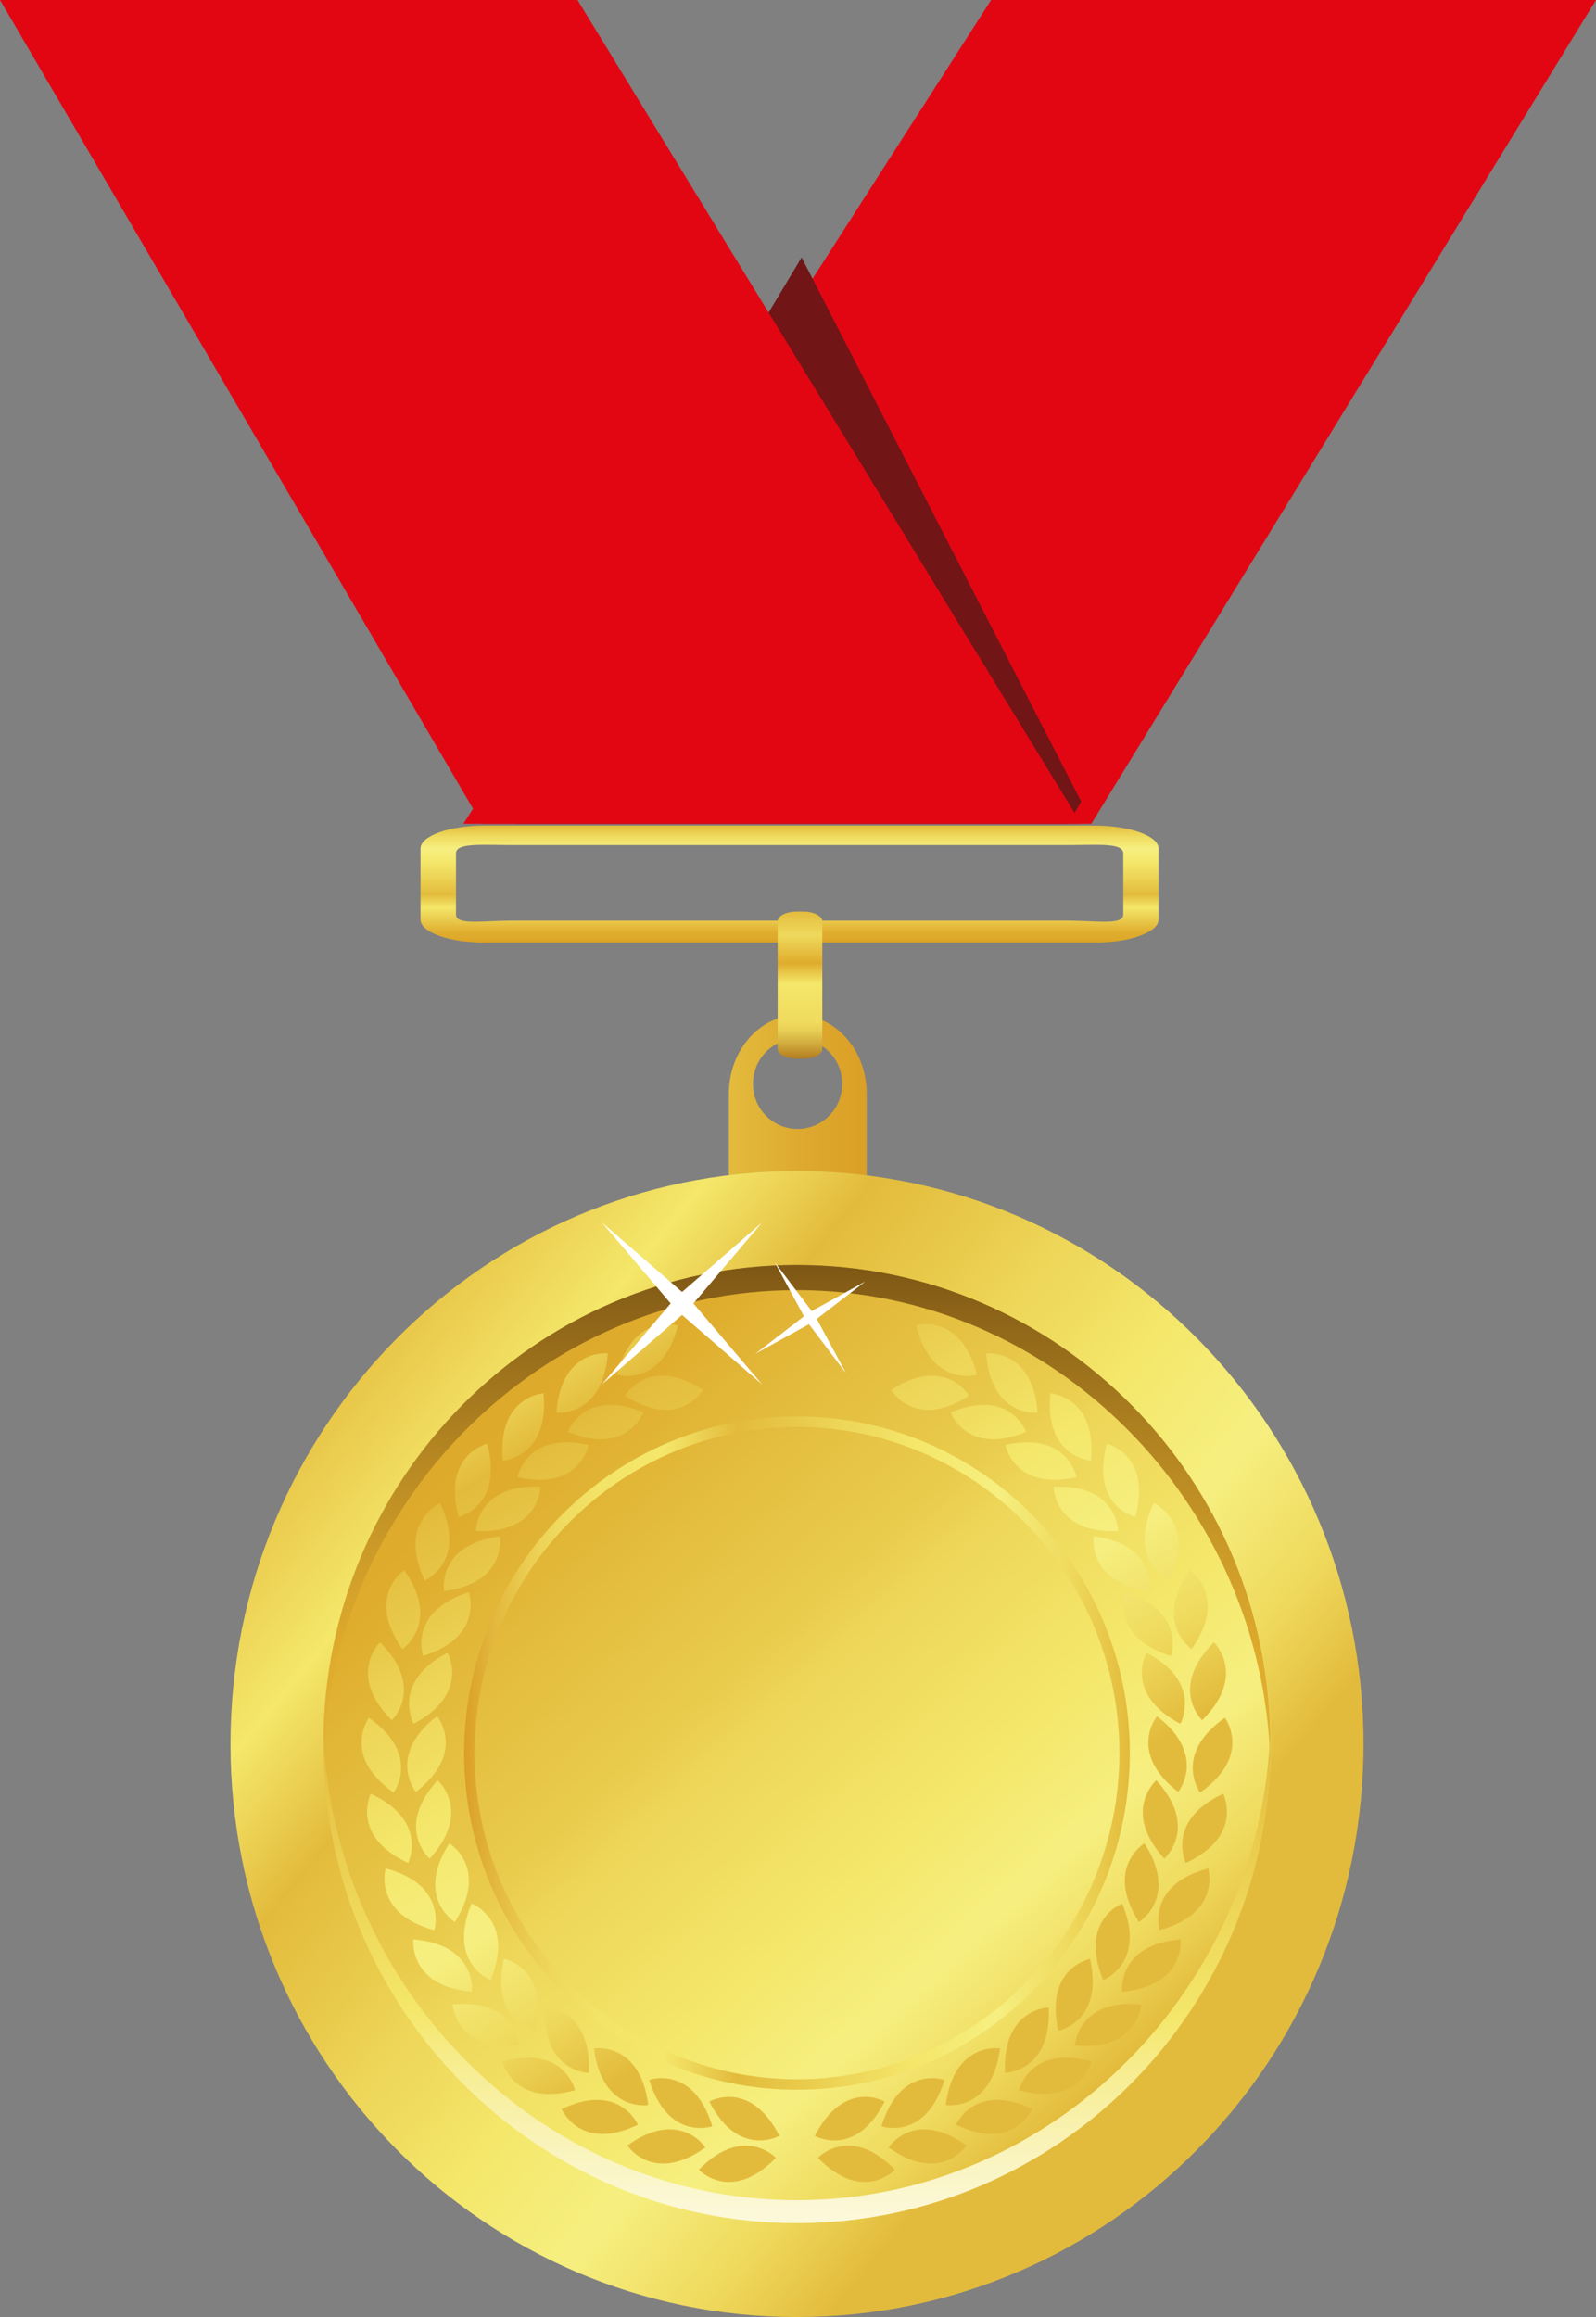 <svg width="31" height="45" viewBox="0 0 31 45" fill="none" xmlns="http://www.w3.org/2000/svg">
<rect x="0" y="0" width="31" height="45" fill="#808080" stroke="none"/>
<path d="M19.251 0L9 16H21.197L31 0H19.251Z" fill="#E20613"/>
<path d="M10 14.298L10.023 16H20.753L21 15.567L15.57 5L10 14.298Z" fill="#711517"/>
<path d="M11.217 0L21 16H9.359L0 0H11.217Z" fill="#E20613"/>
<path d="M24.747 33.872C24.747 39.01 20.627 43.177 15.547 43.177C10.466 43.177 6.346 39.013 6.346 33.872C6.346 28.731 10.466 24.567 15.547 24.567C20.627 24.567 24.747 28.735 24.747 33.872Z" fill="url(#paint0_linear_2226_1028)"/>
<path d="M21.257 16.034H9.414C8.729 16.034 8.168 16.233 8.168 16.48V17.861C8.168 18.107 8.729 18.307 9.414 18.307H21.257C21.942 18.307 22.503 18.107 22.503 17.861V16.48C22.503 16.233 21.942 16.034 21.257 16.034ZM21.818 17.763C21.818 17.974 21.311 17.88 20.692 17.88H9.983C9.364 17.88 8.857 17.974 8.857 17.763V16.573C8.857 16.362 9.364 16.413 9.983 16.413H20.692C21.311 16.413 21.818 16.362 21.818 16.573V17.763Z" fill="url(#paint1_linear_2226_1028)"/>
<path d="M16.835 22.92V21.241C16.835 20.4 16.231 19.715 15.496 19.715C14.761 19.715 14.157 20.4 14.157 21.241V22.92H16.835ZM15.492 20.173C15.972 20.173 16.359 20.565 16.359 21.05C16.359 21.535 15.972 21.926 15.492 21.926C15.012 21.926 14.625 21.535 14.625 21.05C14.625 20.565 15.012 20.173 15.492 20.173Z" fill="url(#paint2_linear_2226_1028)"/>
<path d="M24.681 33.872C24.681 39.01 20.56 43.177 15.48 43.177C10.4 43.177 6.279 39.013 6.279 33.872C6.279 28.731 10.4 24.567 15.48 24.567C20.56 24.567 24.681 28.735 24.681 33.872Z" fill="url(#paint3_linear_2226_1028)"/>
<path d="M15.48 25.056C20.46 25.056 24.511 29.188 24.673 34.181C24.673 34.079 24.677 33.974 24.677 33.868C24.677 28.731 20.556 24.563 15.476 24.563C10.396 24.563 6.275 28.731 6.275 33.868C6.275 33.974 6.275 34.075 6.279 34.181C6.442 29.188 10.497 25.056 15.472 25.056H15.48Z" fill="url(#paint4_linear_2226_1028)"/>
<path d="M15.48 42.731C20.46 42.731 24.511 38.599 24.673 33.606C24.673 33.708 24.677 33.813 24.677 33.919C24.677 39.056 20.556 43.224 15.476 43.224C10.396 43.224 6.275 39.056 6.275 33.919C6.275 33.813 6.275 33.712 6.279 33.606C6.442 38.599 10.497 42.731 15.472 42.731H15.48Z" fill="url(#paint5_linear_2226_1028)"/>
<path d="M15.48 22.744C9.402 22.744 4.477 27.725 4.477 33.872C4.477 40.019 9.402 45 15.48 45C21.559 45 26.484 40.019 26.484 33.872C26.484 27.725 21.559 22.744 15.48 22.744ZM15.48 43.177C10.4 43.177 6.28 39.013 6.28 33.872C6.28 28.731 10.4 24.567 15.48 24.567C20.561 24.567 24.681 28.735 24.681 33.872C24.681 39.01 20.561 43.177 15.48 43.177Z" fill="url(#paint6_linear_2226_1028)"/>
<path d="M15.972 20.373C15.972 20.479 15.806 20.561 15.601 20.561H15.477C15.272 20.561 15.105 20.475 15.105 20.373V17.892C15.105 17.787 15.272 17.704 15.477 17.704H15.601C15.806 17.704 15.972 17.79 15.972 17.892V20.373Z" fill="url(#paint7_linear_2226_1028)"/>
<path d="M18.82 27.103C18.82 27.103 18.359 26.32 17.318 26.989L17.311 26.997C17.311 26.997 17.771 27.78 18.812 27.111L18.82 27.103Z" fill="url(#paint8_linear_2226_1028)"/>
<path d="M18.974 26.7C18.974 26.7 18.111 26.958 17.794 25.753V25.741C17.794 25.741 18.653 25.483 18.974 26.688V26.7Z" fill="url(#paint9_linear_2226_1028)"/>
<path d="M19.93 27.803C19.93 27.803 19.613 26.954 18.472 27.428H18.464C18.464 27.428 18.781 28.285 19.923 27.811H19.93V27.803Z" fill="url(#paint10_linear_2226_1028)"/>
<path d="M20.154 27.435C20.154 27.435 19.261 27.537 19.156 26.297V26.285C19.156 26.285 20.05 26.183 20.154 27.424V27.435Z" fill="url(#paint11_linear_2226_1028)"/>
<path d="M20.909 28.688C20.909 28.688 20.742 27.795 19.539 28.061H19.527C19.527 28.061 19.694 28.957 20.897 28.691H20.905L20.909 28.688Z" fill="url(#paint12_linear_2226_1028)"/>
<path d="M21.188 28.367C21.188 28.367 20.29 28.312 20.399 27.072V27.06C20.399 27.06 21.3 27.115 21.192 28.355V28.367H21.188Z" fill="url(#paint13_linear_2226_1028)"/>
<path d="M21.718 29.732C21.718 29.732 21.706 28.825 20.476 28.875H20.464C20.464 28.875 20.476 29.787 21.706 29.736H21.718V29.732Z" fill="url(#paint14_linear_2226_1028)"/>
<path d="M22.05 29.462C22.05 29.462 21.175 29.251 21.497 28.046V28.038C21.497 28.038 22.375 28.249 22.054 29.454V29.466L22.05 29.462Z" fill="url(#paint15_linear_2226_1028)"/>
<path d="M22.333 30.902C22.333 30.902 22.48 30.006 21.257 29.838H21.245C21.245 29.838 21.102 30.734 22.321 30.902H22.333Z" fill="url(#paint16_linear_2226_1028)"/>
<path d="M22.709 30.695C22.709 30.695 21.884 30.331 22.407 29.204L22.415 29.196C22.415 29.196 23.239 29.556 22.716 30.687L22.709 30.695Z" fill="url(#paint17_linear_2226_1028)"/>
<path d="M22.743 32.162C22.743 32.162 23.041 31.305 21.865 30.926H21.853C21.853 30.926 21.555 31.783 22.731 32.158H22.743V32.162Z" fill="url(#paint18_linear_2226_1028)"/>
<path d="M23.145 32.025C23.145 32.025 22.395 31.524 23.103 30.503L23.111 30.495C23.111 30.495 23.861 30.996 23.153 32.017L23.145 32.025Z" fill="url(#paint19_linear_2226_1028)"/>
<path d="M22.928 33.473C22.928 33.473 23.366 32.679 22.279 32.103H22.267C22.267 32.103 21.826 32.894 22.917 33.473H22.928Z" fill="url(#paint20_linear_2226_1028)"/>
<path d="M23.35 33.41C23.35 33.41 22.696 32.784 23.571 31.904L23.578 31.896C23.578 31.896 24.232 32.522 23.358 33.403L23.35 33.41Z" fill="url(#paint21_linear_2226_1028)"/>
<path d="M22.887 34.799C22.887 34.799 23.455 34.095 22.48 33.336H22.469C22.469 33.336 21.9 34.032 22.875 34.795H22.883L22.887 34.799Z" fill="url(#paint22_linear_2226_1028)"/>
<path d="M23.308 34.811C23.308 34.811 22.774 34.079 23.784 33.367H23.796C23.796 33.367 24.329 34.091 23.32 34.807H23.308V34.811Z" fill="url(#paint23_linear_2226_1028)"/>
<path d="M22.615 36.098C22.615 36.098 23.296 35.504 22.468 34.584L22.461 34.576C22.461 34.576 21.78 35.167 22.608 36.091L22.615 36.098Z" fill="url(#paint24_linear_2226_1028)"/>
<path d="M23.033 36.181C23.033 36.181 22.631 35.367 23.749 34.842H23.761C23.761 34.842 24.163 35.652 23.045 36.177H23.033V36.181Z" fill="url(#paint25_linear_2226_1028)"/>
<path d="M22.124 37.327C22.124 37.327 22.898 36.861 22.236 35.809L22.228 35.801C22.228 35.801 21.454 36.267 22.116 37.319L22.124 37.327Z" fill="url(#paint26_linear_2226_1028)"/>
<path d="M22.522 37.483C22.522 37.483 22.267 36.611 23.458 36.29H23.47C23.47 36.29 23.725 37.159 22.534 37.483H22.522Z" fill="url(#paint27_linear_2226_1028)"/>
<path d="M21.431 38.454C21.431 38.454 22.271 38.133 21.802 36.979L21.795 36.971C21.795 36.971 20.955 37.292 21.423 38.446V38.454H21.431Z" fill="url(#paint28_linear_2226_1028)"/>
<path d="M21.795 38.677C21.795 38.677 21.694 37.773 22.921 37.667H22.933C22.933 37.667 23.033 38.571 21.807 38.681H21.795V38.677Z" fill="url(#paint29_linear_2226_1028)"/>
<path d="M20.557 39.44C20.557 39.44 21.439 39.272 21.176 38.055V38.043C21.176 38.043 20.29 38.211 20.553 39.428V39.436L20.557 39.44Z" fill="url(#paint30_linear_2226_1028)"/>
<path d="M20.878 39.725C20.878 39.725 20.932 38.818 22.159 38.927H22.17C22.17 38.927 22.116 39.835 20.89 39.729H20.878V39.725Z" fill="url(#paint31_linear_2226_1028)"/>
<path d="M19.523 40.258C19.523 40.258 20.421 40.246 20.371 39.002V38.99C20.371 38.99 19.469 39.002 19.52 40.246V40.258H19.523Z" fill="url(#paint32_linear_2226_1028)"/>
<path d="M19.791 40.594C19.791 40.594 20 39.71 21.192 40.035H21.203C21.203 40.035 20.994 40.923 19.803 40.598H19.791V40.594Z" fill="url(#paint33_linear_2226_1028)"/>
<path d="M18.371 40.884C18.371 40.884 19.257 41.029 19.424 39.796V39.784C19.424 39.784 18.538 39.639 18.371 40.872V40.884Z" fill="url(#paint34_linear_2226_1028)"/>
<path d="M18.572 41.263C18.572 41.263 18.932 40.43 20.046 40.958H20.054C20.054 40.958 19.698 41.799 18.58 41.271L18.572 41.263Z" fill="url(#paint35_linear_2226_1028)"/>
<path d="M17.121 41.295C17.121 41.295 17.968 41.596 18.344 40.406V40.395C18.344 40.395 17.496 40.093 17.125 41.283V41.295H17.121Z" fill="url(#paint36_linear_2226_1028)"/>
<path d="M17.261 41.705C17.261 41.705 17.756 40.946 18.766 41.662L18.774 41.67C18.774 41.67 18.278 42.429 17.268 41.713L17.261 41.705Z" fill="url(#paint37_linear_2226_1028)"/>
<path d="M15.825 41.482C15.825 41.482 16.611 41.928 17.179 40.825V40.813C17.179 40.813 16.402 40.371 15.829 41.475V41.486L15.825 41.482Z" fill="url(#paint38_linear_2226_1028)"/>
<path d="M15.887 41.909C15.887 41.909 16.506 41.248 17.376 42.132L17.384 42.14C17.384 42.14 16.765 42.801 15.895 41.917L15.887 41.909Z" fill="url(#paint39_linear_2226_1028)"/>
<path d="M12.142 27.103C12.142 27.103 12.602 26.32 13.643 26.989L13.651 26.997C13.651 26.997 13.19 27.78 12.149 27.111L12.142 27.103Z" fill="url(#paint40_linear_2226_1028)"/>
<path d="M11.986 26.7C11.986 26.7 12.849 26.958 13.166 25.753V25.741C13.166 25.741 12.307 25.483 11.986 26.688V26.7Z" fill="url(#paint41_linear_2226_1028)"/>
<path d="M11.031 27.803C11.031 27.803 11.348 26.954 12.49 27.428H12.498C12.498 27.428 12.18 28.285 11.039 27.811H11.031V27.803Z" fill="url(#paint42_linear_2226_1028)"/>
<path d="M10.807 27.435C10.807 27.435 11.7 27.537 11.805 26.297V26.285C11.805 26.285 10.911 26.183 10.807 27.424V27.435Z" fill="url(#paint43_linear_2226_1028)"/>
<path d="M10.052 28.688C10.052 28.688 10.218 27.795 11.421 28.061H11.433C11.433 28.061 11.267 28.957 10.063 28.691H10.052V28.688Z" fill="url(#paint44_linear_2226_1028)"/>
<path d="M9.77 28.367C9.77 28.367 10.667 28.312 10.559 27.072V27.06C10.559 27.06 9.658 27.115 9.766 28.355V28.367H9.77Z" fill="url(#paint45_linear_2226_1028)"/>
<path d="M9.243 29.732C9.243 29.732 9.255 28.825 10.485 28.875H10.497C10.497 28.875 10.485 29.787 9.255 29.736H9.243V29.732Z" fill="url(#paint46_linear_2226_1028)"/>
<path d="M8.91 29.462C8.91 29.462 9.785 29.251 9.464 28.046V28.038C9.464 28.038 8.585 28.249 8.907 29.454V29.466L8.91 29.462Z" fill="url(#paint47_linear_2226_1028)"/>
<path d="M8.625 30.902C8.625 30.902 8.478 30.006 9.7 29.838H9.712C9.712 29.838 9.855 30.734 8.636 30.902H8.625Z" fill="url(#paint48_linear_2226_1028)"/>
<path d="M8.252 30.695C8.252 30.695 9.077 30.331 8.554 29.204L8.546 29.196C8.546 29.196 7.722 29.556 8.245 30.687L8.252 30.695Z" fill="url(#paint49_linear_2226_1028)"/>
<path d="M8.218 32.162C8.218 32.162 7.92 31.305 9.097 30.926H9.108C9.108 30.926 9.406 31.783 8.23 32.158H8.218V32.162Z" fill="url(#paint50_linear_2226_1028)"/>
<path d="M7.816 32.025C7.816 32.025 8.566 31.524 7.858 30.503L7.85 30.495C7.85 30.495 7.1 30.996 7.808 32.017L7.816 32.025Z" fill="url(#paint51_linear_2226_1028)"/>
<path d="M8.032 33.473C8.032 33.473 7.595 32.679 8.682 32.103H8.694C8.694 32.103 9.135 32.894 8.044 33.473H8.032Z" fill="url(#paint52_linear_2226_1028)"/>
<path d="M7.611 33.41C7.611 33.41 8.264 32.784 7.39 31.904L7.382 31.896C7.382 31.896 6.728 32.522 7.603 33.403L7.611 33.41Z" fill="url(#paint53_linear_2226_1028)"/>
<path d="M8.075 34.799C8.075 34.799 7.506 34.095 8.481 33.336H8.493C8.493 33.336 9.062 34.032 8.087 34.795H8.075V34.799Z" fill="url(#paint54_linear_2226_1028)"/>
<path d="M7.649 34.811C7.649 34.811 8.183 34.079 7.173 33.367H7.162C7.162 33.367 6.628 34.091 7.637 34.807H7.649V34.811Z" fill="url(#paint55_linear_2226_1028)"/>
<path d="M8.345 36.098C8.345 36.098 7.664 35.504 8.492 34.584L8.5 34.576C8.5 34.576 9.181 35.167 8.353 36.091L8.345 36.098Z" fill="url(#paint56_linear_2226_1028)"/>
<path d="M7.928 36.181C7.928 36.181 8.33 35.367 7.212 34.842H7.2C7.2 34.842 6.798 35.652 7.916 36.177H7.928V36.181Z" fill="url(#paint57_linear_2226_1028)"/>
<path d="M8.833 37.327C8.833 37.327 8.059 36.861 8.721 35.809L8.728 35.801C8.728 35.801 9.502 36.267 8.841 37.319L8.833 37.327Z" fill="url(#paint58_linear_2226_1028)"/>
<path d="M8.439 37.483C8.439 37.483 8.694 36.611 7.502 36.29H7.491C7.491 36.29 7.236 37.159 8.423 37.483H8.435H8.439Z" fill="url(#paint59_linear_2226_1028)"/>
<path d="M9.526 38.454C9.526 38.454 8.687 38.133 9.155 36.979L9.162 36.971C9.162 36.971 10.002 37.292 9.534 38.446V38.454H9.526Z" fill="url(#paint60_linear_2226_1028)"/>
<path d="M9.166 38.677C9.166 38.677 9.267 37.773 8.04 37.667H8.028C8.028 37.667 7.928 38.571 9.154 38.681H9.166V38.677Z" fill="url(#paint61_linear_2226_1028)"/>
<path d="M10.404 39.44C10.404 39.44 9.522 39.272 9.785 38.055V38.043C9.785 38.043 10.671 38.211 10.408 39.428V39.436L10.404 39.44Z" fill="url(#paint62_linear_2226_1028)"/>
<path d="M10.083 39.725C10.083 39.725 10.029 38.818 8.803 38.927H8.791C8.791 38.927 8.845 39.835 10.072 39.729H10.083V39.725Z" fill="url(#paint63_linear_2226_1028)"/>
<path d="M11.433 40.258C11.433 40.258 10.536 40.246 10.586 39.002V38.99C10.586 38.99 11.488 39.002 11.437 40.246V40.258H11.433Z" fill="url(#paint64_linear_2226_1028)"/>
<path d="M11.17 40.594C11.17 40.594 10.961 39.71 9.769 40.035H9.758C9.758 40.035 9.967 40.923 11.159 40.598H11.17V40.594Z" fill="url(#paint65_linear_2226_1028)"/>
<path d="M12.591 40.884C12.591 40.884 11.704 41.029 11.538 39.796V39.784C11.538 39.784 12.424 39.639 12.591 40.872V40.884Z" fill="url(#paint66_linear_2226_1028)"/>
<path d="M12.389 41.263C12.389 41.263 12.029 40.43 10.915 40.958H10.907C10.907 40.958 11.263 41.799 12.381 41.271L12.389 41.263Z" fill="url(#paint67_linear_2226_1028)"/>
<path d="M13.836 41.295C13.836 41.295 12.989 41.596 12.613 40.406V40.395C12.613 40.395 13.461 40.093 13.832 41.283V41.295H13.836Z" fill="url(#paint68_linear_2226_1028)"/>
<path d="M13.7 41.705C13.7 41.705 13.205 40.946 12.195 41.662L12.188 41.67C12.188 41.67 12.683 42.429 13.693 41.713L13.7 41.705Z" fill="url(#paint69_linear_2226_1028)"/>
<path d="M15.136 41.482C15.136 41.482 14.351 41.928 13.782 40.825V40.813C13.782 40.813 14.564 40.371 15.136 41.475V41.486V41.482Z" fill="url(#paint70_linear_2226_1028)"/>
<path d="M15.071 41.909C15.071 41.909 14.451 41.248 13.581 42.132L13.573 42.14C13.573 42.14 14.192 42.801 15.063 41.917L15.071 41.909Z" fill="url(#paint71_linear_2226_1028)"/>
<path d="M9.015 34.048C9.015 30.437 11.909 27.51 15.48 27.51C19.051 27.51 21.945 30.437 21.945 34.048C21.945 37.66 19.051 40.586 15.48 40.586C11.909 40.586 9.015 37.66 9.015 34.048ZM9.216 34.048C9.224 37.546 12.021 40.375 15.48 40.383C18.939 40.375 21.736 37.546 21.744 34.048C21.736 30.55 18.939 27.721 15.48 27.713C12.021 27.721 9.224 30.55 9.216 34.048Z" fill="url(#paint72_linear_2226_1028)"/>
<path d="M13.248 25.092L14.803 23.742L13.468 25.315L14.803 26.888L13.248 25.538L11.692 26.888L13.027 25.315L11.692 23.742L13.248 25.092Z" fill="white"/>
<path d="M15.616 25.565L15.047 24.513L15.767 25.463L16.808 24.888L15.864 25.616L16.432 26.669L15.713 25.718L14.672 26.293L15.616 25.565Z" fill="white"/>
<defs>
<linearGradient id="paint0_linear_2226_1028" x1="8.729" y1="26.156" x2="21.586" y2="40.384" gradientUnits="userSpaceOnUse">
<stop stop-color="#DB9F26"/>
<stop offset="0.06" stop-color="#DEA92B"/>
<stop offset="0.14" stop-color="#DFAC2D"/>
<stop offset="0.27" stop-color="#E3BB3C"/>
<stop offset="0.45" stop-color="#EACD4E"/>
<stop offset="0.49" stop-color="#EDD557"/>
<stop offset="0.54" stop-color="#EFDA5D"/>
<stop offset="0.68" stop-color="#F4E76A"/>
<stop offset="0.8" stop-color="#F6EF80"/>
<stop offset="0.91" stop-color="#EFDA5D"/>
<stop offset="1" stop-color="#E3BB3C"/>
</linearGradient>
<linearGradient id="paint1_linear_2226_1028" x1="15.338" y1="18.303" x2="15.338" y2="16.034" gradientUnits="userSpaceOnUse">
<stop stop-color="#DB9F26"/>
<stop offset="0.03" stop-color="#DEA92B"/>
<stop offset="0.08" stop-color="#DFAC2D"/>
<stop offset="0.3" stop-color="#F4E76A"/>
<stop offset="0.41" stop-color="#E3BB3C"/>
<stop offset="0.52" stop-color="#EACD4E"/>
<stop offset="0.56" stop-color="#EDD557"/>
<stop offset="0.6" stop-color="#EFDA5D"/>
<stop offset="0.68" stop-color="#F4E76A"/>
<stop offset="0.8" stop-color="#F6EF80"/>
<stop offset="0.91" stop-color="#EFDA5D"/>
<stop offset="1" stop-color="#E3BB3C"/>
</linearGradient>
<linearGradient id="paint2_linear_2226_1028" x1="14.153" y1="21.32" x2="16.835" y2="21.32" gradientUnits="userSpaceOnUse">
<stop stop-color="#E3BB3C"/>
<stop offset="0.54" stop-color="#DDA92E"/>
<stop offset="1" stop-color="#DB9F26"/>
</linearGradient>
<linearGradient id="paint3_linear_2226_1028" x1="8.663" y1="26.156" x2="21.52" y2="40.384" gradientUnits="userSpaceOnUse">
<stop stop-color="#DB9F26"/>
<stop offset="0.06" stop-color="#DEA92B"/>
<stop offset="0.14" stop-color="#DFAC2D"/>
<stop offset="0.27" stop-color="#E3BB3C"/>
<stop offset="0.45" stop-color="#EACD4E"/>
<stop offset="0.49" stop-color="#EDD557"/>
<stop offset="0.54" stop-color="#EFDA5D"/>
<stop offset="0.68" stop-color="#F4E76A"/>
<stop offset="0.8" stop-color="#F6EF80"/>
<stop offset="0.91" stop-color="#EFDA5D"/>
<stop offset="1" stop-color="#E3BB3C"/>
</linearGradient>
<linearGradient id="paint4_linear_2226_1028" x1="15.527" y1="22.744" x2="15.451" y2="40.817" gradientUnits="userSpaceOnUse">
<stop stop-color="#623E0E"/>
<stop offset="0.15" stop-color="#8C6318"/>
<stop offset="0.32" stop-color="#B98A23"/>
<stop offset="0.45" stop-color="#D4A22A"/>
<stop offset="0.53" stop-color="#DFAC2D"/>
<stop offset="0.71" stop-color="#E3BB3C"/>
<stop offset="1" stop-color="#E3BB3C"/>
</linearGradient>
<linearGradient id="paint5_linear_2226_1028" x1="15.36" y1="46.546" x2="15.495" y2="32.522" gradientUnits="userSpaceOnUse">
<stop stop-color="white"/>
<stop offset="0.08" stop-color="#FEFEFA"/>
<stop offset="0.17" stop-color="#FDFCED"/>
<stop offset="0.26" stop-color="#FCF8D7"/>
<stop offset="0.35" stop-color="#F9F3B9"/>
<stop offset="0.45" stop-color="#F7ED92"/>
<stop offset="0.53" stop-color="#F4E76A"/>
<stop offset="0.92" stop-color="#E3BB3C"/>
<stop offset="1" stop-color="#E3BB3C"/>
</linearGradient>
<linearGradient id="paint6_linear_2226_1028" x1="3.916" y1="24.133" x2="21.416" y2="38.543" gradientUnits="userSpaceOnUse">
<stop stop-color="#DB9F26"/>
<stop offset="0.03" stop-color="#DEA92B"/>
<stop offset="0.08" stop-color="#DFAC2D"/>
<stop offset="0.3" stop-color="#F4E76A"/>
<stop offset="0.41" stop-color="#E3BB3C"/>
<stop offset="0.52" stop-color="#EACD4E"/>
<stop offset="0.56" stop-color="#EDD557"/>
<stop offset="0.6" stop-color="#EFDA5D"/>
<stop offset="0.68" stop-color="#F4E76A"/>
<stop offset="0.8" stop-color="#F6EF80"/>
<stop offset="0.91" stop-color="#EFDA5D"/>
<stop offset="1" stop-color="#E3BB3C"/>
</linearGradient>
<linearGradient id="paint7_linear_2226_1028" x1="15.539" y1="20.561" x2="15.539" y2="17.704" gradientUnits="userSpaceOnUse">
<stop stop-color="#B47C1E"/>
<stop offset="0.11" stop-color="#D3AE40"/>
<stop offset="0.19" stop-color="#E7CE55"/>
<stop offset="0.24" stop-color="#EFDA5D"/>
<stop offset="0.51" stop-color="#F4E76A"/>
<stop offset="0.65" stop-color="#DFAC2D"/>
<stop offset="0.84" stop-color="#EFDA5D"/>
<stop offset="1" stop-color="#E3BB3C"/>
</linearGradient>
<linearGradient id="paint8_linear_2226_1028" x1="12.319" y1="17.626" x2="22.445" y2="33.864" gradientUnits="userSpaceOnUse">
<stop stop-color="#DB9F26"/>
<stop offset="0.03" stop-color="#DEA92B"/>
<stop offset="0.08" stop-color="#DFAC2D"/>
<stop offset="0.3" stop-color="#F4E76A"/>
<stop offset="0.41" stop-color="#E3BB3C"/>
<stop offset="0.52" stop-color="#EACD4E"/>
<stop offset="0.56" stop-color="#EDD557"/>
<stop offset="0.6" stop-color="#EFDA5D"/>
<stop offset="0.68" stop-color="#F4E76A"/>
<stop offset="0.8" stop-color="#F6EF80"/>
<stop offset="0.91" stop-color="#EFDA5D"/>
<stop offset="1" stop-color="#E3BB3C"/>
</linearGradient>
<linearGradient id="paint9_linear_2226_1028" x1="12.911" y1="17.25" x2="23.041" y2="33.497" gradientUnits="userSpaceOnUse">
<stop stop-color="#DB9F26"/>
<stop offset="0.03" stop-color="#DEA92B"/>
<stop offset="0.08" stop-color="#DFAC2D"/>
<stop offset="0.3" stop-color="#F4E76A"/>
<stop offset="0.41" stop-color="#E3BB3C"/>
<stop offset="0.52" stop-color="#EACD4E"/>
<stop offset="0.56" stop-color="#EDD557"/>
<stop offset="0.6" stop-color="#EFDA5D"/>
<stop offset="0.68" stop-color="#F4E76A"/>
<stop offset="0.8" stop-color="#F6EF80"/>
<stop offset="0.91" stop-color="#EFDA5D"/>
<stop offset="1" stop-color="#E3BB3C"/>
</linearGradient>
<linearGradient id="paint10_linear_2226_1028" x1="12.888" y1="17.27" x2="23.014" y2="33.508" gradientUnits="userSpaceOnUse">
<stop stop-color="#DB9F26"/>
<stop offset="0.03" stop-color="#DEA92B"/>
<stop offset="0.08" stop-color="#DFAC2D"/>
<stop offset="0.3" stop-color="#F4E76A"/>
<stop offset="0.41" stop-color="#E3BB3C"/>
<stop offset="0.52" stop-color="#EACD4E"/>
<stop offset="0.56" stop-color="#EDD557"/>
<stop offset="0.6" stop-color="#EFDA5D"/>
<stop offset="0.68" stop-color="#F4E76A"/>
<stop offset="0.8" stop-color="#F6EF80"/>
<stop offset="0.91" stop-color="#EFDA5D"/>
<stop offset="1" stop-color="#E3BB3C"/>
</linearGradient>
<linearGradient id="paint11_linear_2226_1028" x1="13.554" y1="16.855" x2="23.679" y2="33.094" gradientUnits="userSpaceOnUse">
<stop stop-color="#DB9F26"/>
<stop offset="0.03" stop-color="#DEA92B"/>
<stop offset="0.08" stop-color="#DFAC2D"/>
<stop offset="0.3" stop-color="#F4E76A"/>
<stop offset="0.41" stop-color="#E3BB3C"/>
<stop offset="0.52" stop-color="#EACD4E"/>
<stop offset="0.56" stop-color="#EDD557"/>
<stop offset="0.6" stop-color="#EFDA5D"/>
<stop offset="0.68" stop-color="#F4E76A"/>
<stop offset="0.8" stop-color="#F6EF80"/>
<stop offset="0.91" stop-color="#EFDA5D"/>
<stop offset="1" stop-color="#E3BB3C"/>
</linearGradient>
<linearGradient id="paint12_linear_2226_1028" x1="13.29" y1="17.02" x2="23.42" y2="33.258" gradientUnits="userSpaceOnUse">
<stop stop-color="#DB9F26"/>
<stop offset="0.03" stop-color="#DEA92B"/>
<stop offset="0.08" stop-color="#DFAC2D"/>
<stop offset="0.3" stop-color="#F4E76A"/>
<stop offset="0.41" stop-color="#E3BB3C"/>
<stop offset="0.52" stop-color="#EACD4E"/>
<stop offset="0.56" stop-color="#EDD557"/>
<stop offset="0.6" stop-color="#EFDA5D"/>
<stop offset="0.68" stop-color="#F4E76A"/>
<stop offset="0.8" stop-color="#F6EF80"/>
<stop offset="0.91" stop-color="#EFDA5D"/>
<stop offset="1" stop-color="#E3BB3C"/>
</linearGradient>
<linearGradient id="paint13_linear_2226_1028" x1="14.003" y1="16.57" x2="24.133" y2="32.816" gradientUnits="userSpaceOnUse">
<stop stop-color="#DB9F26"/>
<stop offset="0.03" stop-color="#DEA92B"/>
<stop offset="0.08" stop-color="#DFAC2D"/>
<stop offset="0.3" stop-color="#F4E76A"/>
<stop offset="0.41" stop-color="#E3BB3C"/>
<stop offset="0.52" stop-color="#EACD4E"/>
<stop offset="0.56" stop-color="#EDD557"/>
<stop offset="0.6" stop-color="#EFDA5D"/>
<stop offset="0.68" stop-color="#F4E76A"/>
<stop offset="0.8" stop-color="#F6EF80"/>
<stop offset="0.91" stop-color="#EFDA5D"/>
<stop offset="1" stop-color="#E3BB3C"/>
</linearGradient>
<linearGradient id="paint14_linear_2226_1028" x1="13.511" y1="16.879" x2="23.641" y2="33.121" gradientUnits="userSpaceOnUse">
<stop stop-color="#DB9F26"/>
<stop offset="0.03" stop-color="#DEA92B"/>
<stop offset="0.08" stop-color="#DFAC2D"/>
<stop offset="0.3" stop-color="#F4E76A"/>
<stop offset="0.41" stop-color="#E3BB3C"/>
<stop offset="0.52" stop-color="#EACD4E"/>
<stop offset="0.56" stop-color="#EDD557"/>
<stop offset="0.6" stop-color="#EFDA5D"/>
<stop offset="0.68" stop-color="#F4E76A"/>
<stop offset="0.8" stop-color="#F6EF80"/>
<stop offset="0.91" stop-color="#EFDA5D"/>
<stop offset="1" stop-color="#E3BB3C"/>
</linearGradient>
<linearGradient id="paint15_linear_2226_1028" x1="14.25" y1="16.413" x2="24.383" y2="32.659" gradientUnits="userSpaceOnUse">
<stop stop-color="#DB9F26"/>
<stop offset="0.03" stop-color="#DEA92B"/>
<stop offset="0.08" stop-color="#DFAC2D"/>
<stop offset="0.3" stop-color="#F4E76A"/>
<stop offset="0.41" stop-color="#E3BB3C"/>
<stop offset="0.52" stop-color="#EACD4E"/>
<stop offset="0.56" stop-color="#EDD557"/>
<stop offset="0.6" stop-color="#EFDA5D"/>
<stop offset="0.68" stop-color="#F4E76A"/>
<stop offset="0.8" stop-color="#F6EF80"/>
<stop offset="0.91" stop-color="#EFDA5D"/>
<stop offset="1" stop-color="#E3BB3C"/>
</linearGradient>
<linearGradient id="paint16_linear_2226_1028" x1="13.55" y1="16.855" x2="23.679" y2="33.097" gradientUnits="userSpaceOnUse">
<stop stop-color="#DB9F26"/>
<stop offset="0.03" stop-color="#DEA92B"/>
<stop offset="0.08" stop-color="#DFAC2D"/>
<stop offset="0.3" stop-color="#F4E76A"/>
<stop offset="0.41" stop-color="#E3BB3C"/>
<stop offset="0.52" stop-color="#EACD4E"/>
<stop offset="0.56" stop-color="#EDD557"/>
<stop offset="0.6" stop-color="#EFDA5D"/>
<stop offset="0.68" stop-color="#F4E76A"/>
<stop offset="0.8" stop-color="#F6EF80"/>
<stop offset="0.91" stop-color="#EFDA5D"/>
<stop offset="1" stop-color="#E3BB3C"/>
</linearGradient>
<linearGradient id="paint17_linear_2226_1028" x1="14.293" y1="16.39" x2="24.423" y2="32.632" gradientUnits="userSpaceOnUse">
<stop stop-color="#DB9F26"/>
<stop offset="0.03" stop-color="#DEA92B"/>
<stop offset="0.08" stop-color="#DFAC2D"/>
<stop offset="0.3" stop-color="#F4E76A"/>
<stop offset="0.41" stop-color="#E3BB3C"/>
<stop offset="0.52" stop-color="#EACD4E"/>
<stop offset="0.56" stop-color="#EDD557"/>
<stop offset="0.6" stop-color="#EFDA5D"/>
<stop offset="0.68" stop-color="#F4E76A"/>
<stop offset="0.8" stop-color="#F6EF80"/>
<stop offset="0.91" stop-color="#EFDA5D"/>
<stop offset="1" stop-color="#E3BB3C"/>
</linearGradient>
<linearGradient id="paint18_linear_2226_1028" x1="13.395" y1="16.945" x2="23.529" y2="33.191" gradientUnits="userSpaceOnUse">
<stop stop-color="#DB9F26"/>
<stop offset="0.03" stop-color="#DEA92B"/>
<stop offset="0.08" stop-color="#DFAC2D"/>
<stop offset="0.3" stop-color="#F4E76A"/>
<stop offset="0.41" stop-color="#E3BB3C"/>
<stop offset="0.52" stop-color="#EACD4E"/>
<stop offset="0.56" stop-color="#EDD557"/>
<stop offset="0.6" stop-color="#EFDA5D"/>
<stop offset="0.68" stop-color="#F4E76A"/>
<stop offset="0.8" stop-color="#F6EF80"/>
<stop offset="0.91" stop-color="#EFDA5D"/>
<stop offset="1" stop-color="#E3BB3C"/>
</linearGradient>
<linearGradient id="paint19_linear_2226_1028" x1="14.126" y1="16.499" x2="24.256" y2="32.737" gradientUnits="userSpaceOnUse">
<stop stop-color="#DB9F26"/>
<stop offset="0.03" stop-color="#DEA92B"/>
<stop offset="0.08" stop-color="#DFAC2D"/>
<stop offset="0.3" stop-color="#F4E76A"/>
<stop offset="0.41" stop-color="#E3BB3C"/>
<stop offset="0.52" stop-color="#EACD4E"/>
<stop offset="0.56" stop-color="#EDD557"/>
<stop offset="0.6" stop-color="#EFDA5D"/>
<stop offset="0.68" stop-color="#F4E76A"/>
<stop offset="0.8" stop-color="#F6EF80"/>
<stop offset="0.91" stop-color="#EFDA5D"/>
<stop offset="1" stop-color="#E3BB3C"/>
</linearGradient>
<linearGradient id="paint20_linear_2226_1028" x1="13.062" y1="17.153" x2="23.196" y2="33.399" gradientUnits="userSpaceOnUse">
<stop stop-color="#DB9F26"/>
<stop offset="0.03" stop-color="#DEA92B"/>
<stop offset="0.08" stop-color="#DFAC2D"/>
<stop offset="0.3" stop-color="#F4E76A"/>
<stop offset="0.41" stop-color="#E3BB3C"/>
<stop offset="0.52" stop-color="#EACD4E"/>
<stop offset="0.56" stop-color="#EDD557"/>
<stop offset="0.6" stop-color="#EFDA5D"/>
<stop offset="0.68" stop-color="#F4E76A"/>
<stop offset="0.8" stop-color="#F6EF80"/>
<stop offset="0.91" stop-color="#EFDA5D"/>
<stop offset="1" stop-color="#E3BB3C"/>
</linearGradient>
<linearGradient id="paint21_linear_2226_1028" x1="13.747" y1="16.722" x2="23.88" y2="32.972" gradientUnits="userSpaceOnUse">
<stop stop-color="#DB9F26"/>
<stop offset="0.03" stop-color="#DEA92B"/>
<stop offset="0.08" stop-color="#DFAC2D"/>
<stop offset="0.3" stop-color="#F4E76A"/>
<stop offset="0.41" stop-color="#E3BB3C"/>
<stop offset="0.52" stop-color="#EACD4E"/>
<stop offset="0.56" stop-color="#EDD557"/>
<stop offset="0.6" stop-color="#EFDA5D"/>
<stop offset="0.68" stop-color="#F4E76A"/>
<stop offset="0.8" stop-color="#F6EF80"/>
<stop offset="0.91" stop-color="#EFDA5D"/>
<stop offset="1" stop-color="#E3BB3C"/>
</linearGradient>
<linearGradient id="paint22_linear_2226_1028" x1="12.564" y1="17.477" x2="22.689" y2="33.716" gradientUnits="userSpaceOnUse">
<stop stop-color="#DB9F26"/>
<stop offset="0.03" stop-color="#DEA92B"/>
<stop offset="0.08" stop-color="#DFAC2D"/>
<stop offset="0.3" stop-color="#F4E76A"/>
<stop offset="0.41" stop-color="#E3BB3C"/>
<stop offset="0.52" stop-color="#EACD4E"/>
<stop offset="0.56" stop-color="#EDD557"/>
<stop offset="0.6" stop-color="#EFDA5D"/>
<stop offset="0.68" stop-color="#F4E76A"/>
<stop offset="0.8" stop-color="#F6EF80"/>
<stop offset="0.91" stop-color="#EFDA5D"/>
<stop offset="1" stop-color="#E3BB3C"/>
</linearGradient>
<linearGradient id="paint23_linear_2226_1028" x1="13.182" y1="17.078" x2="23.312" y2="33.325" gradientUnits="userSpaceOnUse">
<stop stop-color="#DB9F26"/>
<stop offset="0.03" stop-color="#DEA92B"/>
<stop offset="0.08" stop-color="#DFAC2D"/>
<stop offset="0.3" stop-color="#F4E76A"/>
<stop offset="0.41" stop-color="#E3BB3C"/>
<stop offset="0.52" stop-color="#EACD4E"/>
<stop offset="0.56" stop-color="#EDD557"/>
<stop offset="0.6" stop-color="#EFDA5D"/>
<stop offset="0.68" stop-color="#F4E76A"/>
<stop offset="0.8" stop-color="#F6EF80"/>
<stop offset="0.91" stop-color="#EFDA5D"/>
<stop offset="1" stop-color="#E3BB3C"/>
</linearGradient>
<linearGradient id="paint24_linear_2226_1028" x1="11.894" y1="17.884" x2="22.024" y2="34.13" gradientUnits="userSpaceOnUse">
<stop stop-color="#DB9F26"/>
<stop offset="0.03" stop-color="#DEA92B"/>
<stop offset="0.08" stop-color="#DFAC2D"/>
<stop offset="0.3" stop-color="#F4E76A"/>
<stop offset="0.41" stop-color="#E3BB3C"/>
<stop offset="0.52" stop-color="#EACD4E"/>
<stop offset="0.56" stop-color="#EDD557"/>
<stop offset="0.6" stop-color="#EFDA5D"/>
<stop offset="0.68" stop-color="#F4E76A"/>
<stop offset="0.8" stop-color="#F6EF80"/>
<stop offset="0.91" stop-color="#EFDA5D"/>
<stop offset="1" stop-color="#E3BB3C"/>
</linearGradient>
<linearGradient id="paint25_linear_2226_1028" x1="12.44" y1="17.544" x2="22.569" y2="33.79" gradientUnits="userSpaceOnUse">
<stop stop-color="#DB9F26"/>
<stop offset="0.03" stop-color="#DEA92B"/>
<stop offset="0.08" stop-color="#DFAC2D"/>
<stop offset="0.3" stop-color="#F4E76A"/>
<stop offset="0.41" stop-color="#E3BB3C"/>
<stop offset="0.52" stop-color="#EACD4E"/>
<stop offset="0.56" stop-color="#EDD557"/>
<stop offset="0.6" stop-color="#EFDA5D"/>
<stop offset="0.68" stop-color="#F4E76A"/>
<stop offset="0.8" stop-color="#F6EF80"/>
<stop offset="0.91" stop-color="#EFDA5D"/>
<stop offset="1" stop-color="#E3BB3C"/>
</linearGradient>
<linearGradient id="paint26_linear_2226_1028" x1="11.097" y1="18.393" x2="21.223" y2="34.631" gradientUnits="userSpaceOnUse">
<stop stop-color="#DB9F26"/>
<stop offset="0.03" stop-color="#DEA92B"/>
<stop offset="0.08" stop-color="#DFAC2D"/>
<stop offset="0.3" stop-color="#F4E76A"/>
<stop offset="0.41" stop-color="#E3BB3C"/>
<stop offset="0.52" stop-color="#EACD4E"/>
<stop offset="0.56" stop-color="#EDD557"/>
<stop offset="0.6" stop-color="#EFDA5D"/>
<stop offset="0.68" stop-color="#F4E76A"/>
<stop offset="0.8" stop-color="#F6EF80"/>
<stop offset="0.91" stop-color="#EFDA5D"/>
<stop offset="1" stop-color="#E3BB3C"/>
</linearGradient>
<linearGradient id="paint27_linear_2226_1028" x1="11.541" y1="18.107" x2="21.671" y2="34.349" gradientUnits="userSpaceOnUse">
<stop stop-color="#DB9F26"/>
<stop offset="0.03" stop-color="#DEA92B"/>
<stop offset="0.08" stop-color="#DFAC2D"/>
<stop offset="0.3" stop-color="#F4E76A"/>
<stop offset="0.41" stop-color="#E3BB3C"/>
<stop offset="0.52" stop-color="#EACD4E"/>
<stop offset="0.56" stop-color="#EDD557"/>
<stop offset="0.6" stop-color="#EFDA5D"/>
<stop offset="0.68" stop-color="#F4E76A"/>
<stop offset="0.8" stop-color="#F6EF80"/>
<stop offset="0.91" stop-color="#EFDA5D"/>
<stop offset="1" stop-color="#E3BB3C"/>
</linearGradient>
<linearGradient id="paint28_linear_2226_1028" x1="10.18" y1="18.956" x2="20.309" y2="35.199" gradientUnits="userSpaceOnUse">
<stop stop-color="#DB9F26"/>
<stop offset="0.03" stop-color="#DEA92B"/>
<stop offset="0.08" stop-color="#DFAC2D"/>
<stop offset="0.3" stop-color="#F4E76A"/>
<stop offset="0.41" stop-color="#E3BB3C"/>
<stop offset="0.52" stop-color="#EACD4E"/>
<stop offset="0.56" stop-color="#EDD557"/>
<stop offset="0.6" stop-color="#EFDA5D"/>
<stop offset="0.68" stop-color="#F4E76A"/>
<stop offset="0.8" stop-color="#F6EF80"/>
<stop offset="0.91" stop-color="#EFDA5D"/>
<stop offset="1" stop-color="#E3BB3C"/>
</linearGradient>
<linearGradient id="paint29_linear_2226_1028" x1="10.516" y1="18.741" x2="20.646" y2="34.987" gradientUnits="userSpaceOnUse">
<stop stop-color="#DB9F26"/>
<stop offset="0.03" stop-color="#DEA92B"/>
<stop offset="0.08" stop-color="#DFAC2D"/>
<stop offset="0.3" stop-color="#F4E76A"/>
<stop offset="0.41" stop-color="#E3BB3C"/>
<stop offset="0.52" stop-color="#EACD4E"/>
<stop offset="0.56" stop-color="#EDD557"/>
<stop offset="0.6" stop-color="#EFDA5D"/>
<stop offset="0.68" stop-color="#F4E76A"/>
<stop offset="0.8" stop-color="#F6EF80"/>
<stop offset="0.91" stop-color="#EFDA5D"/>
<stop offset="1" stop-color="#E3BB3C"/>
</linearGradient>
<linearGradient id="paint30_linear_2226_1028" x1="9.177" y1="19.575" x2="19.311" y2="35.821" gradientUnits="userSpaceOnUse">
<stop stop-color="#DB9F26"/>
<stop offset="0.03" stop-color="#DEA92B"/>
<stop offset="0.08" stop-color="#DFAC2D"/>
<stop offset="0.3" stop-color="#F4E76A"/>
<stop offset="0.41" stop-color="#E3BB3C"/>
<stop offset="0.52" stop-color="#EACD4E"/>
<stop offset="0.56" stop-color="#EDD557"/>
<stop offset="0.6" stop-color="#EFDA5D"/>
<stop offset="0.68" stop-color="#F4E76A"/>
<stop offset="0.8" stop-color="#F6EF80"/>
<stop offset="0.91" stop-color="#EFDA5D"/>
<stop offset="1" stop-color="#E3BB3C"/>
</linearGradient>
<linearGradient id="paint31_linear_2226_1028" x1="9.398" y1="19.442" x2="19.528" y2="35.688" gradientUnits="userSpaceOnUse">
<stop stop-color="#DB9F26"/>
<stop offset="0.03" stop-color="#DEA92B"/>
<stop offset="0.08" stop-color="#DFAC2D"/>
<stop offset="0.3" stop-color="#F4E76A"/>
<stop offset="0.41" stop-color="#E3BB3C"/>
<stop offset="0.52" stop-color="#EACD4E"/>
<stop offset="0.56" stop-color="#EDD557"/>
<stop offset="0.6" stop-color="#EFDA5D"/>
<stop offset="0.68" stop-color="#F4E76A"/>
<stop offset="0.8" stop-color="#F6EF80"/>
<stop offset="0.91" stop-color="#EFDA5D"/>
<stop offset="1" stop-color="#E3BB3C"/>
</linearGradient>
<linearGradient id="paint32_linear_2226_1028" x1="8.125" y1="20.232" x2="18.255" y2="36.478" gradientUnits="userSpaceOnUse">
<stop stop-color="#DB9F26"/>
<stop offset="0.03" stop-color="#DEA92B"/>
<stop offset="0.08" stop-color="#DFAC2D"/>
<stop offset="0.3" stop-color="#F4E76A"/>
<stop offset="0.41" stop-color="#E3BB3C"/>
<stop offset="0.52" stop-color="#EACD4E"/>
<stop offset="0.56" stop-color="#EDD557"/>
<stop offset="0.6" stop-color="#EFDA5D"/>
<stop offset="0.68" stop-color="#F4E76A"/>
<stop offset="0.8" stop-color="#F6EF80"/>
<stop offset="0.91" stop-color="#EFDA5D"/>
<stop offset="1" stop-color="#E3BB3C"/>
</linearGradient>
<linearGradient id="paint33_linear_2226_1028" x1="8.218" y1="20.181" x2="18.344" y2="36.423" gradientUnits="userSpaceOnUse">
<stop stop-color="#DB9F26"/>
<stop offset="0.03" stop-color="#DEA92B"/>
<stop offset="0.08" stop-color="#DFAC2D"/>
<stop offset="0.3" stop-color="#F4E76A"/>
<stop offset="0.41" stop-color="#E3BB3C"/>
<stop offset="0.52" stop-color="#EACD4E"/>
<stop offset="0.56" stop-color="#EDD557"/>
<stop offset="0.6" stop-color="#EFDA5D"/>
<stop offset="0.68" stop-color="#F4E76A"/>
<stop offset="0.8" stop-color="#F6EF80"/>
<stop offset="0.91" stop-color="#EFDA5D"/>
<stop offset="1" stop-color="#E3BB3C"/>
</linearGradient>
<linearGradient id="paint34_linear_2226_1028" x1="7.054" y1="20.913" x2="17.18" y2="37.151" gradientUnits="userSpaceOnUse">
<stop stop-color="#DB9F26"/>
<stop offset="0.03" stop-color="#DEA92B"/>
<stop offset="0.08" stop-color="#DFAC2D"/>
<stop offset="0.3" stop-color="#F4E76A"/>
<stop offset="0.41" stop-color="#E3BB3C"/>
<stop offset="0.52" stop-color="#EACD4E"/>
<stop offset="0.56" stop-color="#EDD557"/>
<stop offset="0.6" stop-color="#EFDA5D"/>
<stop offset="0.68" stop-color="#F4E76A"/>
<stop offset="0.8" stop-color="#F6EF80"/>
<stop offset="0.91" stop-color="#EFDA5D"/>
<stop offset="1" stop-color="#E3BB3C"/>
</linearGradient>
<linearGradient id="paint35_linear_2226_1028" x1="7.011" y1="20.932" x2="17.141" y2="37.175" gradientUnits="userSpaceOnUse">
<stop stop-color="#DB9F26"/>
<stop offset="0.03" stop-color="#DEA92B"/>
<stop offset="0.08" stop-color="#DFAC2D"/>
<stop offset="0.3" stop-color="#F4E76A"/>
<stop offset="0.41" stop-color="#E3BB3C"/>
<stop offset="0.52" stop-color="#EACD4E"/>
<stop offset="0.56" stop-color="#EDD557"/>
<stop offset="0.6" stop-color="#EFDA5D"/>
<stop offset="0.68" stop-color="#F4E76A"/>
<stop offset="0.8" stop-color="#F6EF80"/>
<stop offset="0.91" stop-color="#EFDA5D"/>
<stop offset="1" stop-color="#E3BB3C"/>
</linearGradient>
<linearGradient id="paint36_linear_2226_1028" x1="5.986" y1="21.578" x2="16.111" y2="37.816" gradientUnits="userSpaceOnUse">
<stop stop-color="#DB9F26"/>
<stop offset="0.03" stop-color="#DEA92B"/>
<stop offset="0.08" stop-color="#DFAC2D"/>
<stop offset="0.3" stop-color="#F4E76A"/>
<stop offset="0.41" stop-color="#E3BB3C"/>
<stop offset="0.52" stop-color="#EACD4E"/>
<stop offset="0.56" stop-color="#EDD557"/>
<stop offset="0.6" stop-color="#EFDA5D"/>
<stop offset="0.68" stop-color="#F4E76A"/>
<stop offset="0.8" stop-color="#F6EF80"/>
<stop offset="0.91" stop-color="#EFDA5D"/>
<stop offset="1" stop-color="#E3BB3C"/>
</linearGradient>
<linearGradient id="paint37_linear_2226_1028" x1="5.812" y1="21.676" x2="15.942" y2="37.922" gradientUnits="userSpaceOnUse">
<stop stop-color="#DB9F26"/>
<stop offset="0.03" stop-color="#DEA92B"/>
<stop offset="0.08" stop-color="#DFAC2D"/>
<stop offset="0.3" stop-color="#F4E76A"/>
<stop offset="0.41" stop-color="#E3BB3C"/>
<stop offset="0.52" stop-color="#EACD4E"/>
<stop offset="0.56" stop-color="#EDD557"/>
<stop offset="0.6" stop-color="#EFDA5D"/>
<stop offset="0.68" stop-color="#F4E76A"/>
<stop offset="0.8" stop-color="#F6EF80"/>
<stop offset="0.91" stop-color="#EFDA5D"/>
<stop offset="1" stop-color="#E3BB3C"/>
</linearGradient>
<linearGradient id="paint38_linear_2226_1028" x1="4.957" y1="22.212" x2="15.086" y2="38.454" gradientUnits="userSpaceOnUse">
<stop stop-color="#DB9F26"/>
<stop offset="0.03" stop-color="#DEA92B"/>
<stop offset="0.08" stop-color="#DFAC2D"/>
<stop offset="0.3" stop-color="#F4E76A"/>
<stop offset="0.41" stop-color="#E3BB3C"/>
<stop offset="0.52" stop-color="#EACD4E"/>
<stop offset="0.56" stop-color="#EDD557"/>
<stop offset="0.6" stop-color="#EFDA5D"/>
<stop offset="0.68" stop-color="#F4E76A"/>
<stop offset="0.8" stop-color="#F6EF80"/>
<stop offset="0.91" stop-color="#EFDA5D"/>
<stop offset="1" stop-color="#E3BB3C"/>
</linearGradient>
<linearGradient id="paint39_linear_2226_1028" x1="4.666" y1="22.396" x2="14.796" y2="38.638" gradientUnits="userSpaceOnUse">
<stop stop-color="#DB9F26"/>
<stop offset="0.03" stop-color="#DEA92B"/>
<stop offset="0.08" stop-color="#DFAC2D"/>
<stop offset="0.3" stop-color="#F4E76A"/>
<stop offset="0.41" stop-color="#E3BB3C"/>
<stop offset="0.52" stop-color="#EACD4E"/>
<stop offset="0.56" stop-color="#EDD557"/>
<stop offset="0.6" stop-color="#EFDA5D"/>
<stop offset="0.68" stop-color="#F4E76A"/>
<stop offset="0.8" stop-color="#F6EF80"/>
<stop offset="0.91" stop-color="#EFDA5D"/>
<stop offset="1" stop-color="#E3BB3C"/>
</linearGradient>
<linearGradient id="paint40_linear_2226_1028" x1="8.574" y1="19.958" x2="18.704" y2="36.2" gradientUnits="userSpaceOnUse">
<stop stop-color="#DB9F26"/>
<stop offset="0.03" stop-color="#DEA92B"/>
<stop offset="0.08" stop-color="#DFAC2D"/>
<stop offset="0.3" stop-color="#F4E76A"/>
<stop offset="0.41" stop-color="#E3BB3C"/>
<stop offset="0.52" stop-color="#EACD4E"/>
<stop offset="0.56" stop-color="#EDD557"/>
<stop offset="0.6" stop-color="#EFDA5D"/>
<stop offset="0.68" stop-color="#F4E76A"/>
<stop offset="0.8" stop-color="#F6EF80"/>
<stop offset="0.91" stop-color="#EFDA5D"/>
<stop offset="1" stop-color="#E3BB3C"/>
</linearGradient>
<linearGradient id="paint41_linear_2226_1028" x1="8.705" y1="19.876" x2="18.835" y2="36.114" gradientUnits="userSpaceOnUse">
<stop stop-color="#DB9F26"/>
<stop offset="0.03" stop-color="#DEA92B"/>
<stop offset="0.08" stop-color="#DFAC2D"/>
<stop offset="0.3" stop-color="#F4E76A"/>
<stop offset="0.41" stop-color="#E3BB3C"/>
<stop offset="0.52" stop-color="#EACD4E"/>
<stop offset="0.56" stop-color="#EDD557"/>
<stop offset="0.6" stop-color="#EFDA5D"/>
<stop offset="0.68" stop-color="#F4E76A"/>
<stop offset="0.8" stop-color="#F6EF80"/>
<stop offset="0.91" stop-color="#EFDA5D"/>
<stop offset="1" stop-color="#E3BB3C"/>
</linearGradient>
<linearGradient id="paint42_linear_2226_1028" x1="7.499" y1="20.627" x2="17.628" y2="36.87" gradientUnits="userSpaceOnUse">
<stop stop-color="#DB9F26"/>
<stop offset="0.03" stop-color="#DEA92B"/>
<stop offset="0.08" stop-color="#DFAC2D"/>
<stop offset="0.3" stop-color="#F4E76A"/>
<stop offset="0.41" stop-color="#E3BB3C"/>
<stop offset="0.52" stop-color="#EACD4E"/>
<stop offset="0.56" stop-color="#EDD557"/>
<stop offset="0.6" stop-color="#EFDA5D"/>
<stop offset="0.68" stop-color="#F4E76A"/>
<stop offset="0.8" stop-color="#F6EF80"/>
<stop offset="0.91" stop-color="#EFDA5D"/>
<stop offset="1" stop-color="#E3BB3C"/>
</linearGradient>
<linearGradient id="paint43_linear_2226_1028" x1="7.506" y1="20.627" x2="17.632" y2="36.865" gradientUnits="userSpaceOnUse">
<stop stop-color="#DB9F26"/>
<stop offset="0.03" stop-color="#DEA92B"/>
<stop offset="0.08" stop-color="#DFAC2D"/>
<stop offset="0.3" stop-color="#F4E76A"/>
<stop offset="0.41" stop-color="#E3BB3C"/>
<stop offset="0.52" stop-color="#EACD4E"/>
<stop offset="0.56" stop-color="#EDD557"/>
<stop offset="0.6" stop-color="#EFDA5D"/>
<stop offset="0.68" stop-color="#F4E76A"/>
<stop offset="0.8" stop-color="#F6EF80"/>
<stop offset="0.91" stop-color="#EFDA5D"/>
<stop offset="1" stop-color="#E3BB3C"/>
</linearGradient>
<linearGradient id="paint44_linear_2226_1028" x1="6.426" y1="21.296" x2="16.556" y2="37.542" gradientUnits="userSpaceOnUse">
<stop stop-color="#DB9F26"/>
<stop offset="0.03" stop-color="#DEA92B"/>
<stop offset="0.08" stop-color="#DFAC2D"/>
<stop offset="0.3" stop-color="#F4E76A"/>
<stop offset="0.41" stop-color="#E3BB3C"/>
<stop offset="0.52" stop-color="#EACD4E"/>
<stop offset="0.56" stop-color="#EDD557"/>
<stop offset="0.6" stop-color="#EFDA5D"/>
<stop offset="0.68" stop-color="#F4E76A"/>
<stop offset="0.8" stop-color="#F6EF80"/>
<stop offset="0.91" stop-color="#EFDA5D"/>
<stop offset="1" stop-color="#E3BB3C"/>
</linearGradient>
<linearGradient id="paint45_linear_2226_1028" x1="6.299" y1="21.375" x2="16.433" y2="37.621" gradientUnits="userSpaceOnUse">
<stop stop-color="#DB9F26"/>
<stop offset="0.03" stop-color="#DEA92B"/>
<stop offset="0.08" stop-color="#DFAC2D"/>
<stop offset="0.3" stop-color="#F4E76A"/>
<stop offset="0.41" stop-color="#E3BB3C"/>
<stop offset="0.52" stop-color="#EACD4E"/>
<stop offset="0.56" stop-color="#EDD557"/>
<stop offset="0.6" stop-color="#EFDA5D"/>
<stop offset="0.68" stop-color="#F4E76A"/>
<stop offset="0.8" stop-color="#F6EF80"/>
<stop offset="0.91" stop-color="#EFDA5D"/>
<stop offset="1" stop-color="#E3BB3C"/>
</linearGradient>
<linearGradient id="paint46_linear_2226_1028" x1="5.382" y1="21.946" x2="15.515" y2="38.192" gradientUnits="userSpaceOnUse">
<stop stop-color="#DB9F26"/>
<stop offset="0.03" stop-color="#DEA92B"/>
<stop offset="0.08" stop-color="#DFAC2D"/>
<stop offset="0.3" stop-color="#F4E76A"/>
<stop offset="0.41" stop-color="#E3BB3C"/>
<stop offset="0.52" stop-color="#EACD4E"/>
<stop offset="0.56" stop-color="#EDD557"/>
<stop offset="0.6" stop-color="#EFDA5D"/>
<stop offset="0.68" stop-color="#F4E76A"/>
<stop offset="0.8" stop-color="#F6EF80"/>
<stop offset="0.91" stop-color="#EFDA5D"/>
<stop offset="1" stop-color="#E3BB3C"/>
</linearGradient>
<linearGradient id="paint47_linear_2226_1028" x1="5.13" y1="22.102" x2="15.264" y2="38.348" gradientUnits="userSpaceOnUse">
<stop stop-color="#DB9F26"/>
<stop offset="0.03" stop-color="#DEA92B"/>
<stop offset="0.08" stop-color="#DFAC2D"/>
<stop offset="0.3" stop-color="#F4E76A"/>
<stop offset="0.41" stop-color="#E3BB3C"/>
<stop offset="0.52" stop-color="#EACD4E"/>
<stop offset="0.56" stop-color="#EDD557"/>
<stop offset="0.6" stop-color="#EFDA5D"/>
<stop offset="0.68" stop-color="#F4E76A"/>
<stop offset="0.8" stop-color="#F6EF80"/>
<stop offset="0.91" stop-color="#EFDA5D"/>
<stop offset="1" stop-color="#E3BB3C"/>
</linearGradient>
<linearGradient id="paint48_linear_2226_1028" x1="4.407" y1="22.56" x2="14.533" y2="38.798" gradientUnits="userSpaceOnUse">
<stop stop-color="#DB9F26"/>
<stop offset="0.03" stop-color="#DEA92B"/>
<stop offset="0.08" stop-color="#DFAC2D"/>
<stop offset="0.3" stop-color="#F4E76A"/>
<stop offset="0.41" stop-color="#E3BB3C"/>
<stop offset="0.52" stop-color="#EACD4E"/>
<stop offset="0.56" stop-color="#EDD557"/>
<stop offset="0.6" stop-color="#EFDA5D"/>
<stop offset="0.68" stop-color="#F4E76A"/>
<stop offset="0.8" stop-color="#F6EF80"/>
<stop offset="0.91" stop-color="#EFDA5D"/>
<stop offset="1" stop-color="#E3BB3C"/>
</linearGradient>
<linearGradient id="paint49_linear_2226_1028" x1="4.035" y1="22.791" x2="14.161" y2="39.025" gradientUnits="userSpaceOnUse">
<stop stop-color="#DB9F26"/>
<stop offset="0.03" stop-color="#DEA92B"/>
<stop offset="0.08" stop-color="#DFAC2D"/>
<stop offset="0.3" stop-color="#F4E76A"/>
<stop offset="0.41" stop-color="#E3BB3C"/>
<stop offset="0.52" stop-color="#EACD4E"/>
<stop offset="0.56" stop-color="#EDD557"/>
<stop offset="0.6" stop-color="#EFDA5D"/>
<stop offset="0.68" stop-color="#F4E76A"/>
<stop offset="0.8" stop-color="#F6EF80"/>
<stop offset="0.91" stop-color="#EFDA5D"/>
<stop offset="1" stop-color="#E3BB3C"/>
</linearGradient>
<linearGradient id="paint50_linear_2226_1028" x1="3.525" y1="23.116" x2="13.647" y2="39.346" gradientUnits="userSpaceOnUse">
<stop stop-color="#DB9F26"/>
<stop offset="0.03" stop-color="#DEA92B"/>
<stop offset="0.08" stop-color="#DFAC2D"/>
<stop offset="0.3" stop-color="#F4E76A"/>
<stop offset="0.41" stop-color="#E3BB3C"/>
<stop offset="0.52" stop-color="#EACD4E"/>
<stop offset="0.56" stop-color="#EDD557"/>
<stop offset="0.6" stop-color="#EFDA5D"/>
<stop offset="0.68" stop-color="#F4E76A"/>
<stop offset="0.8" stop-color="#F6EF80"/>
<stop offset="0.91" stop-color="#EFDA5D"/>
<stop offset="1" stop-color="#E3BB3C"/>
</linearGradient>
<linearGradient id="paint51_linear_2226_1028" x1="3.045" y1="23.409" x2="13.171" y2="39.648" gradientUnits="userSpaceOnUse">
<stop stop-color="#DB9F26"/>
<stop offset="0.03" stop-color="#DEA92B"/>
<stop offset="0.08" stop-color="#DFAC2D"/>
<stop offset="0.3" stop-color="#F4E76A"/>
<stop offset="0.41" stop-color="#E3BB3C"/>
<stop offset="0.52" stop-color="#EACD4E"/>
<stop offset="0.56" stop-color="#EDD557"/>
<stop offset="0.6" stop-color="#EFDA5D"/>
<stop offset="0.68" stop-color="#F4E76A"/>
<stop offset="0.8" stop-color="#F6EF80"/>
<stop offset="0.91" stop-color="#EFDA5D"/>
<stop offset="1" stop-color="#E3BB3C"/>
</linearGradient>
<linearGradient id="paint52_linear_2226_1028" x1="2.755" y1="23.585" x2="12.884" y2="39.831" gradientUnits="userSpaceOnUse">
<stop stop-color="#DB9F26"/>
<stop offset="0.03" stop-color="#DEA92B"/>
<stop offset="0.08" stop-color="#DFAC2D"/>
<stop offset="0.3" stop-color="#F4E76A"/>
<stop offset="0.41" stop-color="#E3BB3C"/>
<stop offset="0.52" stop-color="#EACD4E"/>
<stop offset="0.56" stop-color="#EDD557"/>
<stop offset="0.6" stop-color="#EFDA5D"/>
<stop offset="0.68" stop-color="#F4E76A"/>
<stop offset="0.8" stop-color="#F6EF80"/>
<stop offset="0.91" stop-color="#EFDA5D"/>
<stop offset="1" stop-color="#E3BB3C"/>
</linearGradient>
<linearGradient id="paint53_linear_2226_1028" x1="2.186" y1="23.941" x2="12.316" y2="40.184" gradientUnits="userSpaceOnUse">
<stop stop-color="#DB9F26"/>
<stop offset="0.03" stop-color="#DEA92B"/>
<stop offset="0.08" stop-color="#DFAC2D"/>
<stop offset="0.3" stop-color="#F4E76A"/>
<stop offset="0.41" stop-color="#E3BB3C"/>
<stop offset="0.52" stop-color="#EACD4E"/>
<stop offset="0.56" stop-color="#EDD557"/>
<stop offset="0.6" stop-color="#EFDA5D"/>
<stop offset="0.68" stop-color="#F4E76A"/>
<stop offset="0.8" stop-color="#F6EF80"/>
<stop offset="0.91" stop-color="#EFDA5D"/>
<stop offset="1" stop-color="#E3BB3C"/>
</linearGradient>
<linearGradient id="paint54_linear_2226_1028" x1="2.132" y1="23.973" x2="12.262" y2="40.219" gradientUnits="userSpaceOnUse">
<stop stop-color="#DB9F26"/>
<stop offset="0.03" stop-color="#DEA92B"/>
<stop offset="0.08" stop-color="#DFAC2D"/>
<stop offset="0.3" stop-color="#F4E76A"/>
<stop offset="0.41" stop-color="#E3BB3C"/>
<stop offset="0.52" stop-color="#EACD4E"/>
<stop offset="0.56" stop-color="#EDD557"/>
<stop offset="0.6" stop-color="#EFDA5D"/>
<stop offset="0.68" stop-color="#F4E76A"/>
<stop offset="0.8" stop-color="#F6EF80"/>
<stop offset="0.91" stop-color="#EFDA5D"/>
<stop offset="1" stop-color="#E3BB3C"/>
</linearGradient>
<linearGradient id="paint55_linear_2226_1028" x1="1.485" y1="24.376" x2="11.619" y2="40.622" gradientUnits="userSpaceOnUse">
<stop stop-color="#DB9F26"/>
<stop offset="0.03" stop-color="#DEA92B"/>
<stop offset="0.08" stop-color="#DFAC2D"/>
<stop offset="0.3" stop-color="#F4E76A"/>
<stop offset="0.41" stop-color="#E3BB3C"/>
<stop offset="0.52" stop-color="#EACD4E"/>
<stop offset="0.56" stop-color="#EDD557"/>
<stop offset="0.6" stop-color="#EFDA5D"/>
<stop offset="0.68" stop-color="#F4E76A"/>
<stop offset="0.8" stop-color="#F6EF80"/>
<stop offset="0.91" stop-color="#EFDA5D"/>
<stop offset="1" stop-color="#E3BB3C"/>
</linearGradient>
<linearGradient id="paint56_linear_2226_1028" x1="1.671" y1="24.262" x2="11.801" y2="40.505" gradientUnits="userSpaceOnUse">
<stop stop-color="#DB9F26"/>
<stop offset="0.03" stop-color="#DEA92B"/>
<stop offset="0.08" stop-color="#DFAC2D"/>
<stop offset="0.3" stop-color="#F4E76A"/>
<stop offset="0.41" stop-color="#E3BB3C"/>
<stop offset="0.52" stop-color="#EACD4E"/>
<stop offset="0.56" stop-color="#EDD557"/>
<stop offset="0.6" stop-color="#EFDA5D"/>
<stop offset="0.68" stop-color="#F4E76A"/>
<stop offset="0.8" stop-color="#F6EF80"/>
<stop offset="0.91" stop-color="#EFDA5D"/>
<stop offset="1" stop-color="#E3BB3C"/>
</linearGradient>
<linearGradient id="paint57_linear_2226_1028" x1="0.971" y1="24.697" x2="11.101" y2="40.943" gradientUnits="userSpaceOnUse">
<stop stop-color="#DB9F26"/>
<stop offset="0.03" stop-color="#DEA92B"/>
<stop offset="0.08" stop-color="#DFAC2D"/>
<stop offset="0.3" stop-color="#F4E76A"/>
<stop offset="0.41" stop-color="#E3BB3C"/>
<stop offset="0.52" stop-color="#EACD4E"/>
<stop offset="0.56" stop-color="#EDD557"/>
<stop offset="0.6" stop-color="#EFDA5D"/>
<stop offset="0.68" stop-color="#F4E76A"/>
<stop offset="0.8" stop-color="#F6EF80"/>
<stop offset="0.91" stop-color="#EFDA5D"/>
<stop offset="1" stop-color="#E3BB3C"/>
</linearGradient>
<linearGradient id="paint58_linear_2226_1028" x1="1.389" y1="24.442" x2="11.514" y2="40.681" gradientUnits="userSpaceOnUse">
<stop stop-color="#DB9F26"/>
<stop offset="0.03" stop-color="#DEA92B"/>
<stop offset="0.08" stop-color="#DFAC2D"/>
<stop offset="0.3" stop-color="#F4E76A"/>
<stop offset="0.41" stop-color="#E3BB3C"/>
<stop offset="0.52" stop-color="#EACD4E"/>
<stop offset="0.56" stop-color="#EDD557"/>
<stop offset="0.6" stop-color="#EFDA5D"/>
<stop offset="0.68" stop-color="#F4E76A"/>
<stop offset="0.8" stop-color="#F6EF80"/>
<stop offset="0.91" stop-color="#EFDA5D"/>
<stop offset="1" stop-color="#E3BB3C"/>
</linearGradient>
<linearGradient id="paint59_linear_2226_1028" x1="0.658" y1="24.9" x2="10.784" y2="41.138" gradientUnits="userSpaceOnUse">
<stop stop-color="#DB9F26"/>
<stop offset="0.03" stop-color="#DEA92B"/>
<stop offset="0.08" stop-color="#DFAC2D"/>
<stop offset="0.3" stop-color="#F4E76A"/>
<stop offset="0.41" stop-color="#E3BB3C"/>
<stop offset="0.52" stop-color="#EACD4E"/>
<stop offset="0.56" stop-color="#EDD557"/>
<stop offset="0.6" stop-color="#EFDA5D"/>
<stop offset="0.68" stop-color="#F4E76A"/>
<stop offset="0.8" stop-color="#F6EF80"/>
<stop offset="0.91" stop-color="#EFDA5D"/>
<stop offset="1" stop-color="#E3BB3C"/>
</linearGradient>
<linearGradient id="paint60_linear_2226_1028" x1="1.292" y1="24.505" x2="11.418" y2="40.743" gradientUnits="userSpaceOnUse">
<stop stop-color="#DB9F26"/>
<stop offset="0.03" stop-color="#DEA92B"/>
<stop offset="0.08" stop-color="#DFAC2D"/>
<stop offset="0.3" stop-color="#F4E76A"/>
<stop offset="0.41" stop-color="#E3BB3C"/>
<stop offset="0.52" stop-color="#EACD4E"/>
<stop offset="0.56" stop-color="#EDD557"/>
<stop offset="0.6" stop-color="#EFDA5D"/>
<stop offset="0.68" stop-color="#F4E76A"/>
<stop offset="0.8" stop-color="#F6EF80"/>
<stop offset="0.91" stop-color="#EFDA5D"/>
<stop offset="1" stop-color="#E3BB3C"/>
</linearGradient>
<linearGradient id="paint61_linear_2226_1028" x1="0.545" y1="24.97" x2="10.671" y2="41.209" gradientUnits="userSpaceOnUse">
<stop stop-color="#DB9F26"/>
<stop offset="0.03" stop-color="#DEA92B"/>
<stop offset="0.08" stop-color="#DFAC2D"/>
<stop offset="0.3" stop-color="#F4E76A"/>
<stop offset="0.41" stop-color="#E3BB3C"/>
<stop offset="0.52" stop-color="#EACD4E"/>
<stop offset="0.56" stop-color="#EDD557"/>
<stop offset="0.6" stop-color="#EFDA5D"/>
<stop offset="0.68" stop-color="#F4E76A"/>
<stop offset="0.8" stop-color="#F6EF80"/>
<stop offset="0.91" stop-color="#EFDA5D"/>
<stop offset="1" stop-color="#E3BB3C"/>
</linearGradient>
<linearGradient id="paint62_linear_2226_1028" x1="1.378" y1="24.446" x2="11.507" y2="40.688" gradientUnits="userSpaceOnUse">
<stop stop-color="#DB9F26"/>
<stop offset="0.03" stop-color="#DEA92B"/>
<stop offset="0.08" stop-color="#DFAC2D"/>
<stop offset="0.3" stop-color="#F4E76A"/>
<stop offset="0.41" stop-color="#E3BB3C"/>
<stop offset="0.52" stop-color="#EACD4E"/>
<stop offset="0.56" stop-color="#EDD557"/>
<stop offset="0.6" stop-color="#EFDA5D"/>
<stop offset="0.68" stop-color="#F4E76A"/>
<stop offset="0.8" stop-color="#F6EF80"/>
<stop offset="0.91" stop-color="#EFDA5D"/>
<stop offset="1" stop-color="#E3BB3C"/>
</linearGradient>
<linearGradient id="paint63_linear_2226_1028" x1="0.642" y1="24.904" x2="10.772" y2="41.146" gradientUnits="userSpaceOnUse">
<stop stop-color="#DB9F26"/>
<stop offset="0.03" stop-color="#DEA92B"/>
<stop offset="0.08" stop-color="#DFAC2D"/>
<stop offset="0.3" stop-color="#F4E76A"/>
<stop offset="0.41" stop-color="#E3BB3C"/>
<stop offset="0.52" stop-color="#EACD4E"/>
<stop offset="0.56" stop-color="#EDD557"/>
<stop offset="0.6" stop-color="#EFDA5D"/>
<stop offset="0.68" stop-color="#F4E76A"/>
<stop offset="0.8" stop-color="#F6EF80"/>
<stop offset="0.91" stop-color="#EFDA5D"/>
<stop offset="1" stop-color="#E3BB3C"/>
</linearGradient>
<linearGradient id="paint64_linear_2226_1028" x1="1.648" y1="24.274" x2="11.782" y2="40.516" gradientUnits="userSpaceOnUse">
<stop stop-color="#DB9F26"/>
<stop offset="0.03" stop-color="#DEA92B"/>
<stop offset="0.08" stop-color="#DFAC2D"/>
<stop offset="0.3" stop-color="#F4E76A"/>
<stop offset="0.41" stop-color="#E3BB3C"/>
<stop offset="0.52" stop-color="#EACD4E"/>
<stop offset="0.56" stop-color="#EDD557"/>
<stop offset="0.6" stop-color="#EFDA5D"/>
<stop offset="0.68" stop-color="#F4E76A"/>
<stop offset="0.8" stop-color="#F6EF80"/>
<stop offset="0.91" stop-color="#EFDA5D"/>
<stop offset="1" stop-color="#E3BB3C"/>
</linearGradient>
<linearGradient id="paint65_linear_2226_1028" x1="0.948" y1="24.712" x2="11.077" y2="40.955" gradientUnits="userSpaceOnUse">
<stop stop-color="#DB9F26"/>
<stop offset="0.03" stop-color="#DEA92B"/>
<stop offset="0.08" stop-color="#DFAC2D"/>
<stop offset="0.3" stop-color="#F4E76A"/>
<stop offset="0.41" stop-color="#E3BB3C"/>
<stop offset="0.52" stop-color="#EACD4E"/>
<stop offset="0.56" stop-color="#EDD557"/>
<stop offset="0.6" stop-color="#EFDA5D"/>
<stop offset="0.68" stop-color="#F4E76A"/>
<stop offset="0.8" stop-color="#F6EF80"/>
<stop offset="0.91" stop-color="#EFDA5D"/>
<stop offset="1" stop-color="#E3BB3C"/>
</linearGradient>
<linearGradient id="paint66_linear_2226_1028" x1="2.101" y1="23.996" x2="12.231" y2="40.238" gradientUnits="userSpaceOnUse">
<stop stop-color="#DB9F26"/>
<stop offset="0.03" stop-color="#DEA92B"/>
<stop offset="0.08" stop-color="#DFAC2D"/>
<stop offset="0.3" stop-color="#F4E76A"/>
<stop offset="0.41" stop-color="#E3BB3C"/>
<stop offset="0.52" stop-color="#EACD4E"/>
<stop offset="0.56" stop-color="#EDD557"/>
<stop offset="0.6" stop-color="#EFDA5D"/>
<stop offset="0.68" stop-color="#F4E76A"/>
<stop offset="0.8" stop-color="#F6EF80"/>
<stop offset="0.91" stop-color="#EFDA5D"/>
<stop offset="1" stop-color="#E3BB3C"/>
</linearGradient>
<linearGradient id="paint67_linear_2226_1028" x1="1.455" y1="24.399" x2="11.585" y2="40.641" gradientUnits="userSpaceOnUse">
<stop stop-color="#DB9F26"/>
<stop offset="0.03" stop-color="#DEA92B"/>
<stop offset="0.08" stop-color="#DFAC2D"/>
<stop offset="0.3" stop-color="#F4E76A"/>
<stop offset="0.41" stop-color="#E3BB3C"/>
<stop offset="0.52" stop-color="#EACD4E"/>
<stop offset="0.56" stop-color="#EDD557"/>
<stop offset="0.6" stop-color="#EFDA5D"/>
<stop offset="0.68" stop-color="#F4E76A"/>
<stop offset="0.8" stop-color="#F6EF80"/>
<stop offset="0.91" stop-color="#EFDA5D"/>
<stop offset="1" stop-color="#E3BB3C"/>
</linearGradient>
<linearGradient id="paint68_linear_2226_1028" x1="2.716" y1="23.613" x2="12.846" y2="39.855" gradientUnits="userSpaceOnUse">
<stop stop-color="#DB9F26"/>
<stop offset="0.03" stop-color="#DEA92B"/>
<stop offset="0.08" stop-color="#DFAC2D"/>
<stop offset="0.3" stop-color="#F4E76A"/>
<stop offset="0.41" stop-color="#E3BB3C"/>
<stop offset="0.52" stop-color="#EACD4E"/>
<stop offset="0.56" stop-color="#EDD557"/>
<stop offset="0.6" stop-color="#EFDA5D"/>
<stop offset="0.68" stop-color="#F4E76A"/>
<stop offset="0.8" stop-color="#F6EF80"/>
<stop offset="0.91" stop-color="#EFDA5D"/>
<stop offset="1" stop-color="#E3BB3C"/>
</linearGradient>
<linearGradient id="paint69_linear_2226_1028" x1="2.139" y1="23.969" x2="12.269" y2="40.211" gradientUnits="userSpaceOnUse">
<stop stop-color="#DB9F26"/>
<stop offset="0.03" stop-color="#DEA92B"/>
<stop offset="0.08" stop-color="#DFAC2D"/>
<stop offset="0.3" stop-color="#F4E76A"/>
<stop offset="0.41" stop-color="#E3BB3C"/>
<stop offset="0.52" stop-color="#EACD4E"/>
<stop offset="0.56" stop-color="#EDD557"/>
<stop offset="0.6" stop-color="#EFDA5D"/>
<stop offset="0.68" stop-color="#F4E76A"/>
<stop offset="0.8" stop-color="#F6EF80"/>
<stop offset="0.91" stop-color="#EFDA5D"/>
<stop offset="1" stop-color="#E3BB3C"/>
</linearGradient>
<linearGradient id="paint70_linear_2226_1028" x1="3.475" y1="23.143" x2="13.604" y2="39.381" gradientUnits="userSpaceOnUse">
<stop stop-color="#DB9F26"/>
<stop offset="0.03" stop-color="#DEA92B"/>
<stop offset="0.08" stop-color="#DFAC2D"/>
<stop offset="0.3" stop-color="#F4E76A"/>
<stop offset="0.41" stop-color="#E3BB3C"/>
<stop offset="0.52" stop-color="#EACD4E"/>
<stop offset="0.56" stop-color="#EDD557"/>
<stop offset="0.6" stop-color="#EFDA5D"/>
<stop offset="0.68" stop-color="#F4E76A"/>
<stop offset="0.8" stop-color="#F6EF80"/>
<stop offset="0.91" stop-color="#EFDA5D"/>
<stop offset="1" stop-color="#E3BB3C"/>
</linearGradient>
<linearGradient id="paint71_linear_2226_1028" x1="2.991" y1="23.44" x2="13.121" y2="39.683" gradientUnits="userSpaceOnUse">
<stop stop-color="#DB9F26"/>
<stop offset="0.03" stop-color="#DEA92B"/>
<stop offset="0.08" stop-color="#DFAC2D"/>
<stop offset="0.3" stop-color="#F4E76A"/>
<stop offset="0.41" stop-color="#E3BB3C"/>
<stop offset="0.52" stop-color="#EACD4E"/>
<stop offset="0.56" stop-color="#EDD557"/>
<stop offset="0.6" stop-color="#EFDA5D"/>
<stop offset="0.68" stop-color="#F4E76A"/>
<stop offset="0.8" stop-color="#F6EF80"/>
<stop offset="0.91" stop-color="#EFDA5D"/>
<stop offset="1" stop-color="#E3BB3C"/>
</linearGradient>
<linearGradient id="paint72_linear_2226_1028" x1="9.015" y1="34.048" x2="21.945" y2="34.048" gradientUnits="userSpaceOnUse">
<stop stop-color="#DB9F26"/>
<stop offset="0.04" stop-color="#E2B53B"/>
<stop offset="0.09" stop-color="#EACB4F"/>
<stop offset="0.14" stop-color="#EFDA5E"/>
<stop offset="0.21" stop-color="#F3E467"/>
<stop offset="0.3" stop-color="#F4E76A"/>
<stop offset="0.41" stop-color="#E3BB3C"/>
<stop offset="0.52" stop-color="#EACD4E"/>
<stop offset="0.56" stop-color="#EDD557"/>
<stop offset="0.6" stop-color="#EFDA5D"/>
<stop offset="0.68" stop-color="#F4E76A"/>
<stop offset="0.8" stop-color="#F6EF80"/>
<stop offset="0.91" stop-color="#EFDA5D"/>
<stop offset="1" stop-color="#E3BB3C"/>
</linearGradient>
</defs>
</svg>
